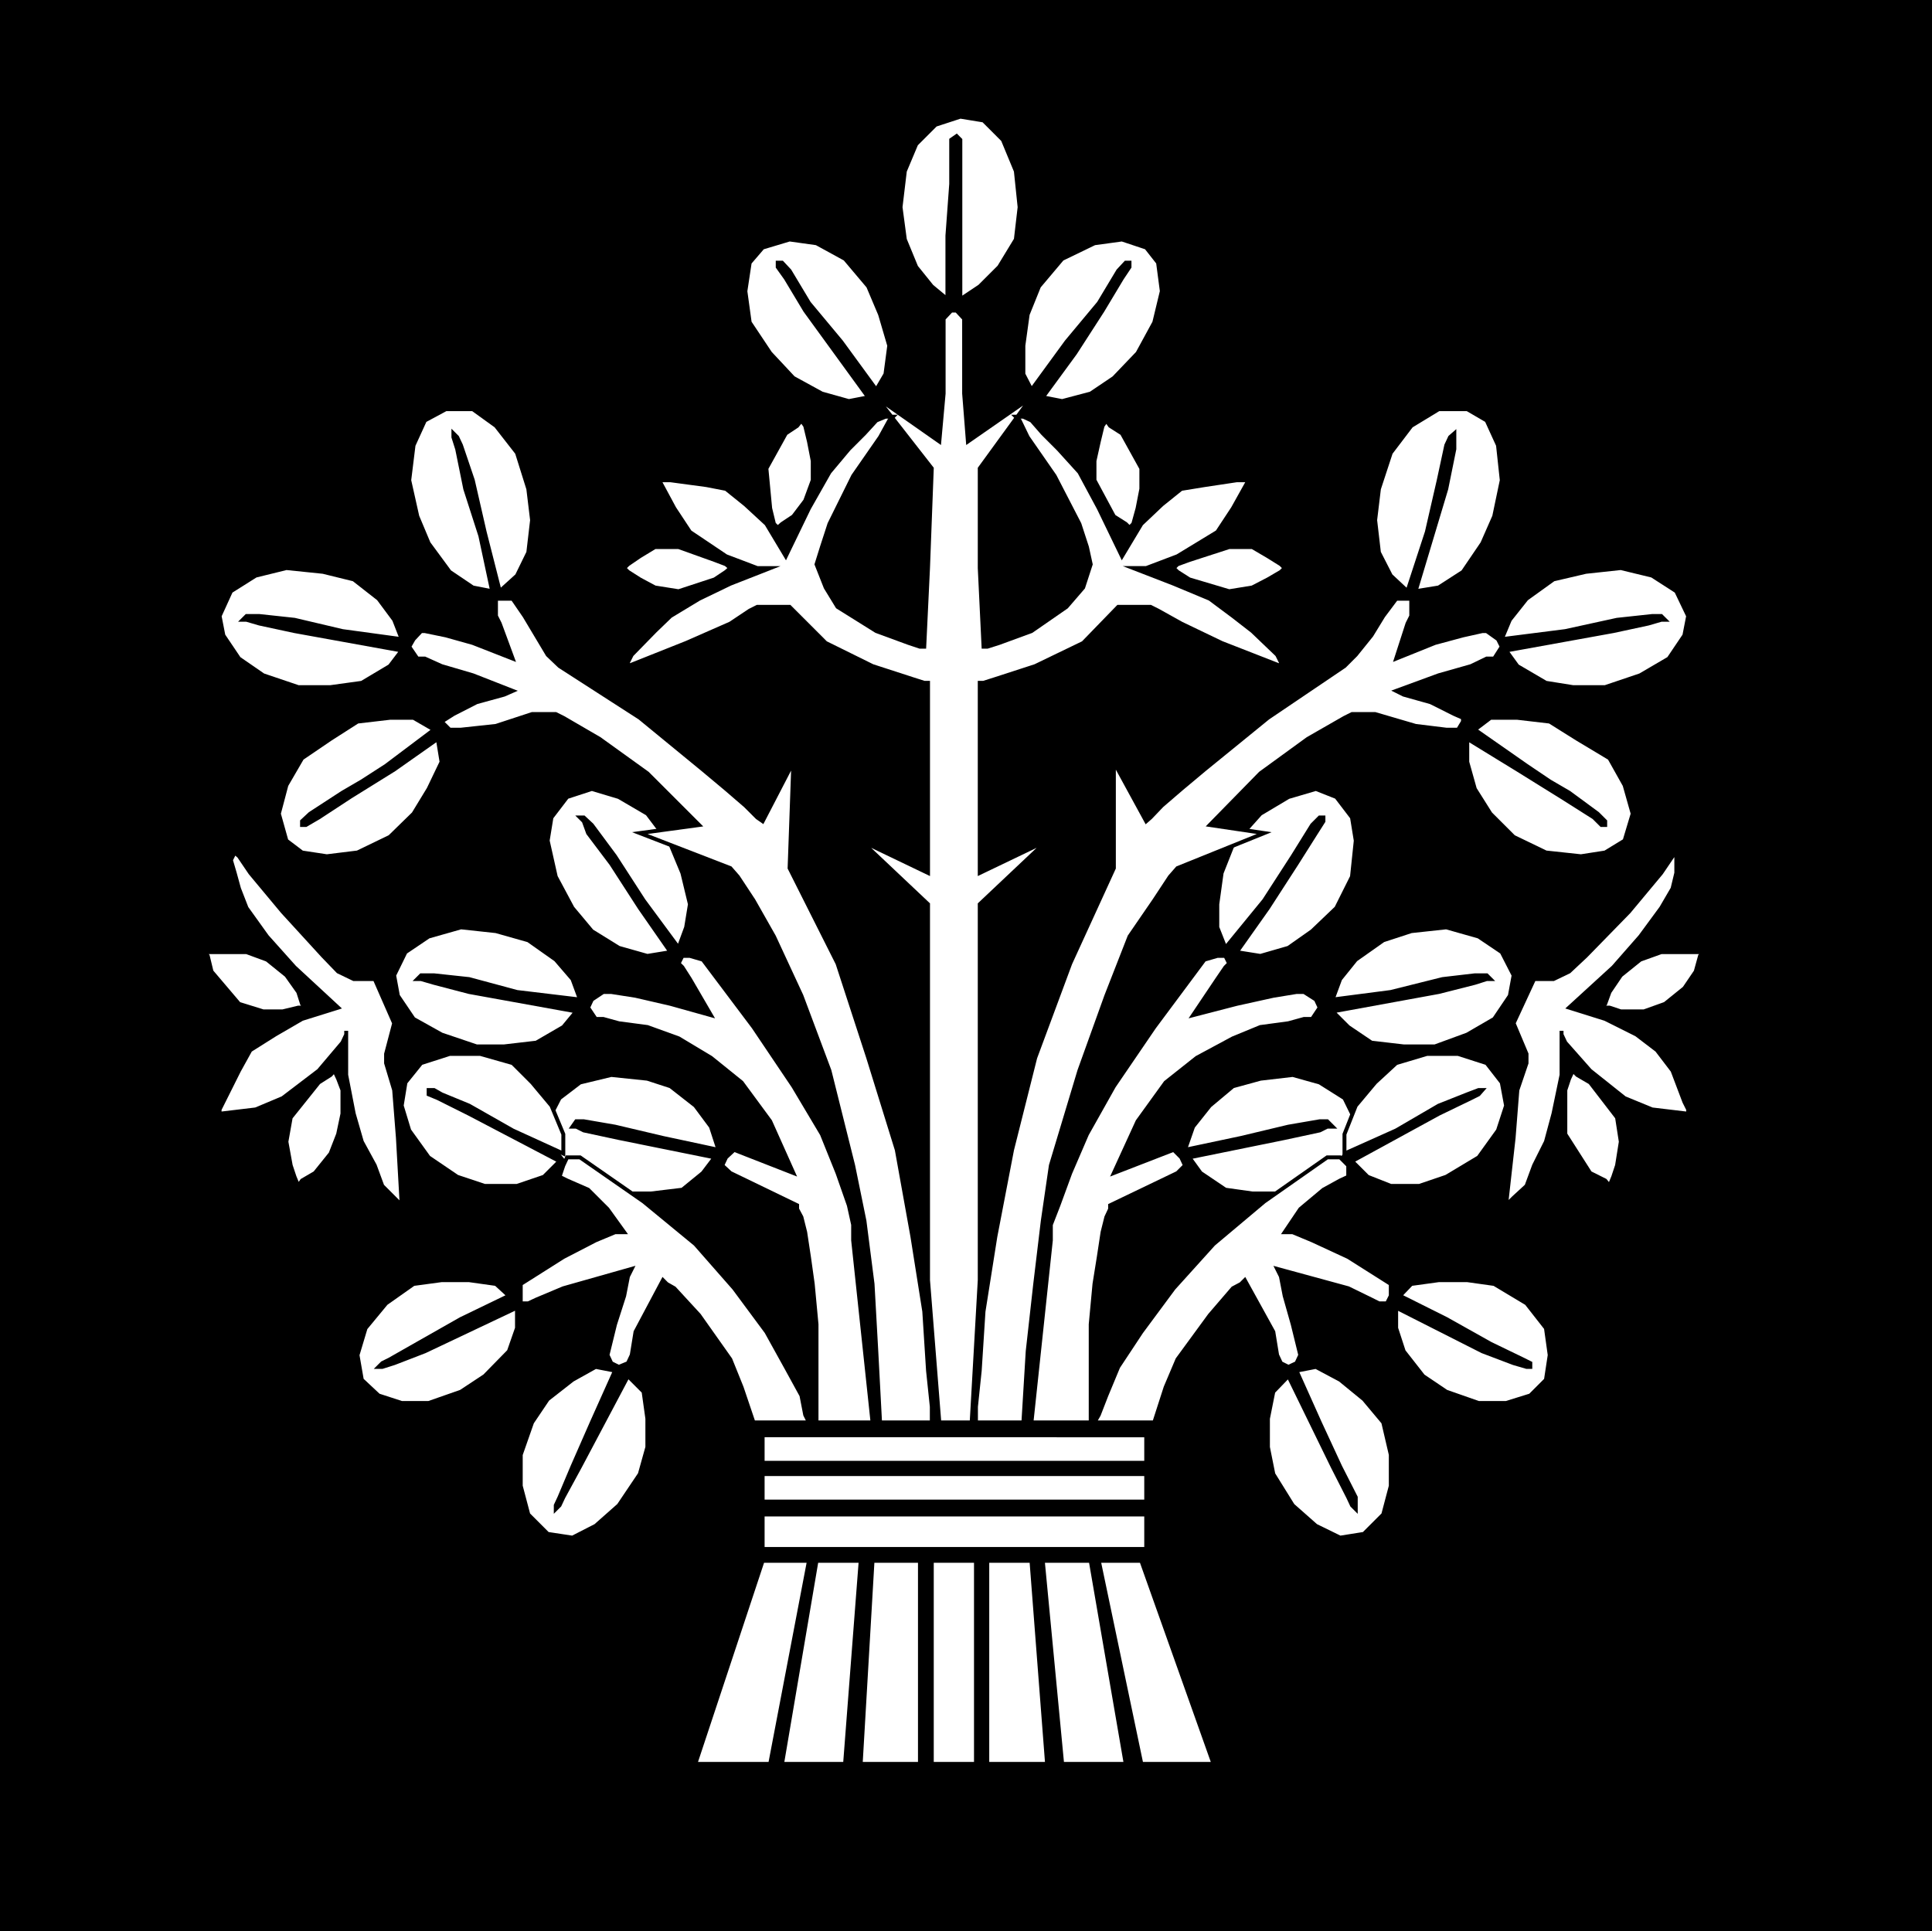 <svg xmlns="http://www.w3.org/2000/svg" width="358.628" height="358.523"><rect width="100%" height="100%" fill="#808080" stroke="none"/><path d="M.363.363V358.16h357.902V.363H.363"/><path fill="none" stroke="#000" stroke-miterlimit="10" stroke-width=".726" d="M.363.363V358.16h357.902V.363Zm0 0"/><path fill="#fff" d="M141.566 266.46v5.102h71.2v-5.101h-71.2"/><path fill="none" stroke="#000" stroke-miterlimit="10" stroke-width=".726" d="M141.566 266.46v5.102h71.2v-5.101zm0 0"/><path fill="#fff" d="M141.566 273.66v5.101h71.2v-5.101h-71.2"/><path fill="none" stroke="#000" stroke-miterlimit="10" stroke-width=".726" d="M141.566 273.66v5.101h71.2v-5.101zm0 0"/><path fill="#fff" d="M141.566 281.16v6.402h71.2v-6.402h-71.2"/><path fill="none" stroke="#000" stroke-miterlimit="10" stroke-width=".726" d="M141.566 281.16v6.402h71.2v-6.402zm0 0"/><path fill="#fff" d="M172.965 289.761v37.7h8.199v-37.7h-8.2"/><path fill="none" stroke="#000" stroke-miterlimit="10" stroke-width=".726" d="M172.965 289.761v37.7h8.199v-37.7zm0 0"/><path fill="#fff" d="m141.566 289.761-12.5 37.7h13.899l7.199-37.7h-8.598"/><path fill="none" stroke="#000" stroke-miterlimit="10" stroke-width=".726" d="m141.566 289.761-12.5 37.7h13.899l7.199-37.7zm0 0"/><path fill="#fff" d="m151.566 289.761-6.402 37.7h11.699l2.902-37.7h-8.199"/><path fill="none" stroke="#000" stroke-miterlimit="10" stroke-width=".726" d="m151.566 289.761-6.402 37.7h11.699l2.902-37.7zm0 0"/><path fill="#fff" d="m161.965 289.761-2.2 37.7h11v-37.7h-8.8"/><path fill="none" stroke="#000" stroke-miterlimit="10" stroke-width=".726" d="m161.965 289.761-2.2 37.7h11v-37.7zm0 0"/><path fill="#fff" d="m211.863 289.761 13.402 37.7h-13.402l-7.898-37.7h7.898"/><path fill="none" stroke="#000" stroke-miterlimit="10" stroke-width=".726" d="m211.863 289.761 13.402 37.7h-13.402l-7.898-37.7zm0 0"/><path fill="#fff" d="m202.465 289.761 6.5 37.7h-11.801l-3.598-37.7h8.899"/><path fill="none" stroke="#000" stroke-miterlimit="10" stroke-width=".726" d="m202.465 289.761 6.5 37.7h-11.801l-3.598-37.7zm0 0"/><path fill="#fff" d="m191.465 289.761 2.898 37.7h-11.098v-37.7h8.2"/><path fill="none" stroke="#000" stroke-miterlimit="10" stroke-width=".726" d="m191.465 289.761 2.898 37.7h-11.098v-37.7zm0 0"/><path fill="#fff" d="M115.863 221.562h5l5.8-.699 3.802-3.102 2.199-2.898-17.801-3.602-6.5-1.398-1.398-.703h-.7l.7-1h1.398l5.8 1 8.903 2.101 10.297 2.2-1.398-4.301-2.899-3.899-4.601-3.601-4.301-1.399-6.7-.699-5.8 1.399-3.801 2.902-2.2 4.297.7 4.601 2.902 3.602 4.598 2.797 6 2.402"/><path fill="none" stroke="#000" stroke-miterlimit="10" stroke-width=".726" d="M115.863 221.562h5l5.8-.699 3.802-3.102 2.199-2.898-17.801-3.602-6.5-1.398-1.398-.703h-.7l.7-1h1.398l5.8 1 8.903 2.101 10.297 2.2-1.398-4.301-2.899-3.899-4.601-3.601-4.301-1.399-6.7-.699-5.8 1.399-3.801 2.902-2.2 4.297.7 4.601 2.902 3.602 4.598 2.797zm0 0"/><path fill="#fff" d="m150.164 264.062-.7-1.402-.699-3.598-2.902-5.3-3.598-6.5-6-8.102-7.199-8.2-9.601-7.898-11.801-8.199h-2.399l-.699 1.5-.703 2.098 1.402.699 3.899 1.703 3.601 3.598 3.098 4.3h-1.7l-3.597 1.5-6 3.102-7.902 5v3.598h1.402l1.5-.7 5-2.101 12.7-3.598-.7 1.399-.703 3.601-1.7 5.301-1.398 5.7.7 1.5 1.398.698 1.703-.699.7-1.5.699-4.3 5.101-9.602.7.703 1.398.797 4.601 5 5.801 8.203 2.098 5.2 2.199 6.5h10.3"/><path fill="none" stroke="#000" stroke-miterlimit="10" stroke-width=".726" d="m150.164 264.062-.7-1.402-.699-3.598-2.902-5.3-3.598-6.5-6-8.102-7.199-8.2-9.601-7.898-11.801-8.199h-2.399l-.699 1.5-.703 2.098 1.402.699 3.899 1.703 3.601 3.598 3.098 4.3h-1.7l-3.597 1.5-6 3.102-7.902 5v3.598h1.402l1.5-.7 5-2.101 12.7-3.598-.7 1.399-.703 3.601-1.7 5.301-1.398 5.7.7 1.5 1.398.698 1.703-.699.7-1.5.699-4.3 5.101-9.602.7.703 1.398.797 4.601 5 5.801 8.203 2.098 5.2 2.199 6.5zm0 0"/><path fill="#fff" d="m84.863 218.46 5.102 1.7h6l5-1.7 2.898-2.898-16.797-8.8-5.8-2.899-1.7-.703v-.797h1l1.399.797 5.101 2.101 8.098 4.602 9.402 4.297v-3.598l-2.203-5.3-3.598-4.301-3.601-3.598-6-1.703h-5.7l-5.3 1.703-2.899 3.598-.699 4.3 1.399 4.602 3.601 5 5.297 3.598"/><path fill="none" stroke="#000" stroke-miterlimit="10" stroke-width=".726" d="m84.863 218.46 5.102 1.7h6l5-1.7 2.898-2.898-16.797-8.8-5.8-2.899-1.7-.703v-.797h1l1.399.797 5.101 2.101 8.098 4.602 9.402 4.297v-3.598l-2.203-5.3-3.598-4.301-3.601-3.598-6-1.703h-5.7l-5.3 1.703-2.899 3.598-.699 4.3 1.399 4.602 3.601 5zm0 0"/><path fill="#fff" d="m85.566 258.363 4.399-2.902 4.5-4.598 1.5-4.3v-3.802l-17.102 8.102-5.7 2.2-2.198.698h-.7l.7-.699 1.398-.699 5.102-2.902 8.101-4.598 8.899-4.3-2.399-2.2-5-.703h-5.101l-5.2.703-5.101 3.598-3.801 4.601-1.5 5 .8 4.598 3.102 2.902 4.301 1.399h5l6-2.098"/><path fill="none" stroke="#000" stroke-miterlimit="10" stroke-width=".726" d="m85.566 258.363 4.399-2.902 4.5-4.598 1.5-4.3v-3.802l-17.102 8.102-5.7 2.2-2.198.698h-.7l.7-.699 1.398-.699 5.102-2.902 8.101-4.598 8.899-4.3-2.399-2.2-5-.703h-5.101l-5.2.703-5.101 3.598-3.801 4.601-1.5 5 .8 4.598 3.102 2.902 4.301 1.399h5zm0 0"/><path fill="#fff" d="m118.765 273.66 1.399-5v-5.297l-.7-5-2.898-2.902-8.902 16.8-3.098 5.7-.703 1.5-.7.699v-.7l.7-1.5 2.402-5.699 3.598-8.199 4.3-9.601-3.597-.7-4.3 2.399-4.602 3.601-2.899 4.301-2.101 6v5.801l1.402 5.297 3.598 3.601 4.601.7 4.301-2.2 4.297-3.8 3.902-5.801"/><path fill="none" stroke="#000" stroke-miterlimit="10" stroke-width=".726" d="m118.765 273.66 1.399-5v-5.297l-.7-5-2.898-2.902-8.902 16.8-3.098 5.7-.703 1.5-.7.699v-.7l.7-1.5 2.402-5.699 3.598-8.199 4.3-9.601-3.597-.7-4.3 2.399-4.602 3.601-2.899 4.301-2.101 6v5.801l1.402 5.297 3.598 3.601 4.601.7 4.301-2.2 4.297-3.8zm0 0"/><path fill="#fff" d="m161.965 264.062-3.602-33.8v-2.899l-.797-3.602-2.101-6-2.899-7.199-5.3-8.902-7.403-11-9.398-12.5-2.399-.7h-1.402l-.7 1.403.7.7 1.402 2.198 3.899 6.7-7.5-2.098-6.5-1.5-4.5-.703h-1.5l-2.102 1.402-.7 1.5 1.403 2.098h1.399l2.898.8 5.3.7 5.802 2.101 6 3.602 5.699 4.598 5.3 7.199 4.301 9.601-11-4.3-1.5 1.402-.699 1.5 1.5 1.398 12.399 6v.7l.8 1.5.7 2.8.699 4.602.699 5 .703 7.5v18.2h10.399"/><path fill="none" stroke="#000" stroke-miterlimit="10" stroke-width=".726" d="m161.965 264.062-3.602-33.8v-2.899l-.797-3.602-2.101-6-2.899-7.199-5.3-8.902-7.403-11-9.398-12.5-2.399-.7h-1.402l-.7 1.403.7.7 1.402 2.198 3.899 6.7-7.5-2.098-6.5-1.5-4.5-.703h-1.5l-2.102 1.402-.7 1.5 1.403 2.098h1.399l2.898.8 5.3.7 5.802 2.101 6 3.602 5.699 4.598 5.3 7.199 4.301 9.601-11-4.3-1.5 1.402-.699 1.5 1.5 1.398 12.399 6v.7l.8 1.5.7 2.8.699 4.602.699 5 .703 7.5v18.2zm0 0"/><path fill="#fff" d="M88.465 194.261h5.101l6-.699 5-2.902 2.399-2.899-19.899-3.601-6.5-1.7-2.402-.699h-.7l.7-.699h2.402l6.5.7 8.899 2.398 11.699 1.402-1.399-3.8-3.101-3.602-5.098-3.598-6-1.699-6.5-.703-6 1.703-4.3 2.898-2.102 4.301.699 3.801 2.902 4.297 5.2 2.902 6.5 2.2"/><path fill="none" stroke="#000" stroke-miterlimit="10" stroke-width=".726" d="M88.465 194.261h5.101l6-.699 5-2.902 2.399-2.899-19.899-3.601-6.5-1.7-2.402-.699h-.7l.7-.699h2.402l6.5.7 8.899 2.398 11.699 1.402-1.399-3.8-3.101-3.602-5.098-3.598-6-1.699-6.5-.703-6 1.703-4.3 2.898-2.102 4.301.699 3.801 2.902 4.297 5.2 2.902zm0 0"/><path fill="#fff" d="m106.265 168.562 3.598 4.301 5 3.098 5.3 1.5 4.302-.7-5.7-8.199-5.3-8.199-4.301-5.703-.801-2.2-.7-.699h.7l1.5 1.399 4.3 5.8 5.302 8.2 6.5 8.8 1.398-3.8.703-4.297-1.402-5.8-2.2-5.302-4.3-5.699-5.301-3.101-5-1.5-4.598 1.5-2.902 3.8-.7 4.301 1.5 6.7 3.102 5.8"/><path fill="none" stroke="#000" stroke-miterlimit="10" stroke-width=".726" d="m106.265 168.562 3.598 4.301 5 3.098 5.3 1.5 4.302-.7-5.7-8.199-5.3-8.199-4.301-5.703-.801-2.2-.7-.699h.7l1.5 1.399 4.3 5.8 5.302 8.2 6.5 8.8 1.398-3.8.703-4.297-1.402-5.8-2.2-5.302-4.3-5.699-5.301-3.101-5-1.5-4.598 1.5-2.902 3.8-.7 4.301 1.5 6.7zm0 0"/><path fill="#fff" d="M172.965 264.062v-2.902l-.7-6.7-.699-11-2.203-13.898-2.898-16.101-5.301-17.098-5.7-17.5-8.898-17.703.7-19.7-5.7 11-1-.699-2.203-2.199-3.598-3.101-4.3-3.598-11.7-9.602-14.902-9.601-2.2-2.098-4.3-7.199-2.2-3.203h-3.097v3.203l.7 1.398 2.398 6.5-7.399-2.898-5-1.402-3.902-.801h-.7l-1.398 1.5-.8 1.402 1.5 2.2h1.398l3.102 1.398 5.8 1.703 7.399 2.898-1.598.7-5.101 1.402-4.301 2.2-2.2 1.398 1.5 1.5h2.102l6.5-.7 6.7-2.199h4.398l1.402.7 6.7 3.898 8.898 6.402 9.601 9.598-11 1.5 16.801 6.5 1.399 1.601 2.898 4.399 3.8 6.703 5.102 11 5.2 13.898 4.398 17.602 2.102 10.297 1.5 11.703.699 12.5.699 13.2h9.602"/><path fill="none" stroke="#000" stroke-miterlimit="10" stroke-width=".726" d="M172.965 264.062v-2.902l-.7-6.7-.699-11-2.203-13.898-2.898-16.101-5.301-17.098-5.7-17.5-8.898-17.703.7-19.7-5.7 11-1-.699-2.203-2.199-3.598-3.101-4.3-3.598-11.7-9.602-14.902-9.601-2.2-2.098-4.3-7.199-2.2-3.203h-3.097v3.203l.7 1.398 2.398 6.5-7.399-2.898-5-1.402-3.902-.801h-.7l-1.398 1.5-.8 1.402 1.5 2.2h1.398l3.102 1.398 5.8 1.703 7.399 2.898-1.598.7-5.101 1.402-4.301 2.2-2.2 1.398 1.5 1.5h2.102l6.5-.7 6.7-2.199h4.398l1.402.7 6.7 3.898 8.898 6.402 9.601 9.598-11 1.5 16.801 6.5 1.399 1.601 2.898 4.399 3.8 6.703 5.102 11 5.2 13.898 4.398 17.602 2.102 10.297 1.5 11.703.699 12.5.699 13.2zm0 0"/><path fill="#fff" d="m77.465 95.863 2.101 5 3.899 5.297 4.3 2.902 3.598.7-2.2-10.301-2.8-8.7-1.5-7.398-.7-2.203v-.7l.7.7.703 1.5 2.2 6.5 2.199 9.601 2.8 11 3.2-2.898 2.101-4.3.7-6-.7-5.802-2.101-6.699-3.899-5-4.3-3.101h-5l-3.903 2.101-2.098 4.598-.8 6.5 1.5 6.703"/><path fill="none" stroke="#000" stroke-miterlimit="10" stroke-width=".726" d="m77.465 95.863 2.101 5 3.899 5.297 4.3 2.902 3.598.7-2.2-10.301-2.8-8.7-1.5-7.398-.7-2.203v-.7l.7.7.703 1.5 2.2 6.5 2.199 9.601 2.8 11 3.2-2.898 2.101-4.3.7-6-.7-5.802-2.101-6.699-3.899-5-4.3-3.101h-5l-3.903 2.101-2.098 4.598-.8 6.5zm0 0"/><path fill="#fff" d="M55.363 127.562h6l5.8-.8 5.2-3.102 2.203-2.899-19.902-3.601-6.5-1.399-2.399-.699h-.699l.7-.699h2.398l6.5.7 8.902 2.097 11 1.5-1.402-3.598-2.899-3.902-4.601-3.598-5.7-1.402-6.8-.7-5.7 1.403-4.601 2.898-2.098 4.602.7 3.598 2.898 4.3 4.5 3.102 6.5 2.2"/><path fill="none" stroke="#000" stroke-miterlimit="10" stroke-width=".726" d="M55.363 127.562h6l5.8-.8 5.2-3.102 2.203-2.899-19.902-3.601-6.5-1.399-2.399-.699h-.699l.7-.699h2.398l6.5.7 8.902 2.097 11 1.5-1.402-3.598-2.899-3.902-4.601-3.598-5.7-1.402-6.8-.7-5.7 1.403-4.601 2.898-2.098 4.602.7 3.598 2.898 4.3 4.5 3.102zm0 0"/><path fill="#fff" d="m72.363 155.363 4.402-4.3 2.801-4.602 2.399-5-.7-4.301-8.101 5.703-8.2 5.098-5.8 3.8-2.399 1.399h-.699v-.7l1.5-1.398 6-3.902 3.598-2.098 4.5-2.902 8.902-6.7-3.8-2.199h-4.403l-6 .7-5 3.199-5.297 3.601-2.902 5-1.399 5.301 1.399 5 2.902 2.2 4.598.699 5.699-.7 6-2.898"/><path fill="none" stroke="#000" stroke-miterlimit="10" stroke-width=".726" d="m72.363 155.363 4.402-4.3 2.801-4.602 2.399-5-.7-4.301-8.101 5.703-8.2 5.098-5.8 3.8-2.399 1.399h-.699v-.7l1.5-1.398 6-3.902 3.598-2.098 4.5-2.902 8.902-6.7-3.8-2.199h-4.403l-6 .7-5 3.199-5.297 3.601-2.902 5-1.399 5.301 1.399 5 2.902 2.2 4.598.699 5.699-.7zm0 0"/><path fill="#fff" d="m69.566 181.761 3.598 8.2-1.5 5.699v1.703l1.5 5 .699 8.898.703 12.5-1.402-1.398-2.2-2.203-1.398-3.797-2.402-4.402-1.5-5.2-1.399-7.199v-8.199.7l-.699 1.5-4.402 5.198-6.7 5.102-5 2.098-6.699.8v-.8l.7-1.399 2.898-5.8 2.102-3.801 4.601-2.899 5-2.902 6.7-2.098-8.102-7.5-5.098-5.699-3.8-5.3-1.403-3.602-.797-2.899-.703-2.402.703-1.399.797.7 2.102 3.101 6 7.2 7.5 8.199 2.8 2.902 2.899 1.398h3.902"/><path fill="none" stroke="#000" stroke-miterlimit="10" stroke-width=".726" d="m69.566 181.761 3.598 8.2-1.5 5.699v1.703l1.5 5 .699 8.898.703 12.5-1.402-1.398-2.2-2.203-1.398-3.797-2.402-4.402-1.5-5.2-1.399-7.199v-8.199.7l-.699 1.5-4.402 5.198-6.7 5.102-5 2.098-6.699.8v-.8l.7-1.399 2.898-5.8 2.102-3.801 4.601-2.899 5-2.902 6.7-2.098-8.102-7.5-5.098-5.699-3.8-5.3-1.403-3.602-.797-2.899-.703-2.402.703-1.399.797.7 2.102 3.101 6 7.2 7.5 8.199 2.8 2.902 2.899 1.398zm0 0"/><path fill="#fff" d="m53.965 207.46-.801 4.5.8 4.403.7 2.098.699 1.699.703-1 2.399-1.399 2.898-3.601 1.402-3.598.801-3.8v-4.399l-.8-2.102-.7-1.5-.703.801-2.2 1.399-5.198 6.5"/><path fill="none" stroke="#000" stroke-miterlimit="10" stroke-width=".726" d="m53.965 207.46-.801 4.5.8 4.403.7 2.098.699 1.699.703-1 2.399-1.399 2.898-3.601 1.402-3.598.801-3.8v-4.399l-.8-2.102-.7-1.5-.703.801-2.2 1.399zm0 0"/><path fill="#fff" d="m49.566 178.16-3.8-1.399h-7.903l.703.7.7 2.902 5.097 6 4.5 1.398h3.602l2.898-.699h1.402l-.699-.699-.703-2.203-2.2-3.098-3.597-2.902"/><path fill="none" stroke="#000" stroke-miterlimit="10" stroke-width=".726" d="m49.566 178.16-3.8-1.399h-7.903l.703.7.7 2.902 5.097 6 4.5 1.398h3.602l2.898-.699h1.402l-.699-.699-.703-2.203-2.2-3.098zm0 0"/><path fill="#fff" d="M237.765 221.562h-5.3l-5-.699-4.602-3.102-2.098-2.898 17.7-3.602 6.5-1.398 1.398-.703h1l-1-1h-1.398l-5.801 1-8.801 2.101-10.398 2.2 1.5-4.301 3.101-3.899 4.297-3.601 5.102-1.399 6-.699 5 1.399 4.601 2.902 2.098 4.297-.7 4.601-2.898 3.602-4.5 2.797-5.8 2.402"/><path fill="none" stroke="#000" stroke-miterlimit="10" stroke-width=".726" d="M237.765 221.562h-5.3l-5-.699-4.602-3.102-2.098-2.898 17.7-3.602 6.5-1.398 1.398-.703h1l-1-1h-1.398l-5.801 1-8.801 2.101-10.398 2.2 1.5-4.301 3.101-3.899 4.297-3.601 5.102-1.399 6-.699 5 1.399 4.601 2.902 2.098 4.297-.7 4.601-2.898 3.602-4.5 2.797zm0 0"/><path fill="#fff" d="m203.164 264.062.8-1.402 1.399-3.598 2.203-5.3 4.297-6.5 6-8.102 7.402-8.2 9.399-7.898 11.699-8.199h2.402l1.5 1.5v2.098l-1.5.699-3.101 1.703-4.301 3.598-2.898 4.3h1.5l3.601 1.5 6.7 3.102 7.898 5v2.2l-.7 1.398h-1.5l-1.398-.7-4.3-2.101-13.2-3.598.7 1.399.699 3.601 1.5 5.301 1.398 5.7-.7 1.5-1.5.698-1.398-.699-.699-1.5-.703-4.3-5.297-9.602-.703.703-1.5.797-4.297 5-6 8.203-2.203 5.2-2.098 6.5h-11.101"/><path fill="none" stroke="#000" stroke-miterlimit="10" stroke-width=".726" d="m203.164 264.062.8-1.402 1.399-3.598 2.203-5.3 4.297-6.5 6-8.102 7.402-8.2 9.399-7.898 11.699-8.199h2.402l1.5 1.5v2.098l-1.5.699-3.101 1.703-4.301 3.598-2.898 4.3h1.5l3.601 1.5 6.7 3.102 7.898 5v2.2l-.7 1.398h-1.5l-1.398-.7-4.3-2.101-13.2-3.598.7 1.399.699 3.601 1.5 5.301 1.398 5.7-.7 1.5-1.5.698-1.398-.699-.699-1.5-.703-4.3-5.297-9.602-.703.703-1.5.797-4.297 5-6 8.203-2.203 5.2-2.098 6.5zm0 0"/><path fill="#fff" d="m268.465 218.46-5 1.7h-5.301l-4.301-1.7-2.898-2.898 16.101-8.8 6-2.899 1.399-.703.699-.797h-.7l-2.101.797-5.297 2.101-7.902 4.602-9.598 4.297v-3.598l2.098-5.3 3.601-4.301 3.899-3.598 5.699-1.703h5.8l5.302 1.703 2.8 3.598.801 4.3-1.5 4.602-3.601 5-6 3.598"/><path fill="none" stroke="#000" stroke-miterlimit="10" stroke-width=".726" d="m268.465 218.46-5 1.7h-5.301l-4.301-1.7-2.898-2.898 16.101-8.8 6-2.899 1.399-.703.699-.797h-.7l-2.101.797-5.297 2.101-7.902 4.602-9.598 4.297v-3.598l2.098-5.3 3.601-4.301 3.899-3.598 5.699-1.703h5.8l5.302 1.703 2.8 3.598.801 4.3-1.5 4.602-3.601 5zm0 0"/><path fill="#fff" d="m268.465 258.363-4.301-2.902-3.598-4.598-1.402-4.3v-3.802l16 8.102 5.8 2.2 2.399.698h.703v-.699l-1.402-.699-6-2.902-8.2-4.598-8.601-4.3 2.102-2.2 5.101-.703h5.297l5 .703 6 3.598 3.602 4.601.699 5-.7 4.598-2.898 2.902-4.5 1.399h-5.101l-6-2.098"/><path fill="none" stroke="#000" stroke-miterlimit="10" stroke-width=".726" d="m268.465 258.363-4.301-2.902-3.598-4.598-1.402-4.3v-3.802l16 8.102 5.8 2.2 2.399.698h.703v-.699l-1.402-.699-6-2.902-8.2-4.598-8.601-4.3 2.102-2.2 5.101-.703h5.297l5 .703 6 3.598 3.602 4.601.699 5-.7 4.598-2.898 2.902-4.5 1.399h-5.101zm0 0"/><path fill="#fff" d="m236.363 273.66-1-5v-5.297l1-5 2.8-2.902 8.2 16.8 2.902 5.7.7 1.5.699.699v-2.2l-2.899-5.699-3.8-8.199-4.301-9.601 3.601-.7 4.5 2.399 4.399 3.601 3.601 4.301 1.399 6v5.801l-1.399 5.297-3.601 3.601-4.399.7-4.5-2.2-4.3-3.8-3.602-5.801"/><path fill="none" stroke="#000" stroke-miterlimit="10" stroke-width=".726" d="m236.363 273.66-1-5v-5.297l1-5 2.8-2.902 8.2 16.8 2.902 5.7.7 1.5.699.699v-2.2l-2.899-5.699-3.8-8.199-4.301-9.601 3.601-.7 4.5 2.399 4.399 3.601 3.601 4.301 1.399 6v5.801l-1.399 5.297-3.601 3.601-4.399.7-4.5-2.2-4.3-3.8zm0 0"/><path fill="#fff" d="m191.465 264.062 3.601-33.8v-2.899l1.399-3.602 2.199-6 3.101-7.199 5-8.902 7.5-11 9.301-12.5 2.399-.7h1.5l.699 1.403-.7.7-1.5 2.198-4.5 6.7 8.102-2.098 6.797-1.5 4.3-.703h1.403l2.2 1.402.699 1.5-1.399 2.098h-1.5l-2.902.8-5.2.7-5.101 2.101-6.7 3.602-5.8 4.598-5.2 7.199-4.398 9.601 11.098-4.3 1.402 1.402.7 1.5-1.399 1.398-12.5 6v.7l-.703 1.5-.7 2.8-.698 4.602-.801 5-.7 7.5v18.2h-11"/><path fill="none" stroke="#000" stroke-miterlimit="10" stroke-width=".726" d="m191.465 264.062 3.601-33.8v-2.899l1.399-3.602 2.199-6 3.101-7.199 5-8.902 7.5-11 9.301-12.5 2.399-.7h1.5l.699 1.403-.7.7-1.5 2.198-4.5 6.7 8.102-2.098 6.797-1.5 4.3-.703h1.403l2.2 1.402.699 1.5-1.399 2.098h-1.5l-2.902.8-5.2.7-5.101 2.101-6.7 3.602-5.8 4.598-5.2 7.199-4.398 9.601 11.098-4.3 1.402 1.402.7 1.5-1.399 1.398-12.5 6v.7l-.703 1.5-.7 2.8-.698 4.602-.801 5-.7 7.5v18.2zm0 0"/><path fill="#fff" d="M266.363 194.261h-5.797l-6-.699-4.3-2.902-2.903-2.899 19.703-3.601 6.7-1.7 2.199-.699h.699l-.7-.699h-2.199l-6 .7-9.601 2.398-10.801 1.402 1.402-3.8 2.899-3.602 5.101-3.598 5.2-1.699 6.5-.703 6 1.703 4.3 2.898 2.2 4.301-.7 3.801-2.902 4.297-5 2.902-6 2.2"/><path fill="none" stroke="#000" stroke-miterlimit="10" stroke-width=".726" d="M266.363 194.261h-5.797l-6-.699-4.3-2.902-2.903-2.899 19.703-3.601 6.7-1.7 2.199-.699h.699l-.7-.699h-2.199l-6 .7-9.601 2.398-10.801 1.402 1.402-3.8 2.899-3.602 5.101-3.598 5.2-1.699 6.5-.703 6 1.703 4.3 2.898 2.2 4.301-.7 3.801-2.902 4.297-5 2.902zm0 0"/><path fill="#fff" d="m248.066 168.562-4.5 4.301-4.402 3.098-5.2 1.5-4.398-.7 5.797-8.199 5.3-8.199 3.602-5.703 1.399-2.2v-.699h-.7l-1.398 1.399-3.601 5.8-5.301 8.2-7.2 8.8-1.5-3.8v-4.297l.801-5.8 2.098-5.302 5.102-5.699 5.199-3.101 5.101-1.5 3.801 1.5 2.899 3.8.699 4.301-.7 6.7-2.898 5.8"/><path fill="none" stroke="#000" stroke-miterlimit="10" stroke-width=".726" d="m248.066 168.562-4.5 4.301-4.402 3.098-5.2 1.5-4.398-.7 5.797-8.199 5.3-8.199 3.602-5.703 1.399-2.2v-.699h-.7l-1.398 1.399-3.601 5.8-5.301 8.2-7.2 8.8-1.5-3.8v-4.297l.801-5.8 2.098-5.302 5.102-5.699 5.199-3.101 5.101-1.5 3.801 1.5 2.899 3.8.699 4.301-.7 6.7zm0 0"/><path fill="#fff" d="M181.164 264.062v-2.902l.699-6.7.703-11 2.2-13.898 3.097-16.101 4.3-17.098 6.5-17.5 8.102-17.703v-19.7l6 11 .801-.699 2.098-2.199 3.601-3.101 4.301-3.598 11.797-9.602 14.203-9.601 2.098-2.098 2.902-3.601 2.2-3.598 2.398-3.203h2.8v3.203l-.699 1.398-2.101 6.5 7.199-2.898 5.203-1.402 3.598-.801h.8l2.102 1.5.7 1.402-1.403 2.2h-1.398l-2.899 1.398-6 1.703-7.902 2.898 1.402.7 5 1.402 4.399 2.2 1.601.698v.7l-.902 1.5h-2.2l-5.699-.7-7.5-2.199h-4.3l-1.399.7-6.8 3.898-8.801 6.402-9.399 9.598 10.098 1.5-16.098 6.5-1.402 1.601-2.899 4.399-4.601 6.703-4.301 11-5 13.898-5.297 17.602-1.5 10.297-1.402 11.703-1.399 12.5-.8 13.2h-8.801"/><path fill="none" stroke="#000" stroke-miterlimit="10" stroke-width=".726" d="M181.164 264.062v-2.902l.699-6.7.703-11 2.2-13.898 3.097-16.101 4.3-17.098 6.5-17.5 8.102-17.703v-19.7l6 11 .801-.699 2.098-2.199 3.601-3.101 4.301-3.598 11.797-9.602 14.203-9.601 2.098-2.098 2.902-3.601 2.2-3.598 2.398-3.203h2.8v3.203l-.699 1.398-2.101 6.5 7.199-2.898 5.203-1.402 3.598-.801h.8l2.102 1.5.7 1.402-1.403 2.2h-1.398l-2.899 1.398-6 1.703-7.902 2.898 1.402.7 5 1.402 4.399 2.2 1.601.698v.7l-.902 1.5h-2.2l-5.699-.7-7.5-2.199h-4.3l-1.399.7-6.8 3.898-8.801 6.402-9.399 9.598 10.098 1.5-16.098 6.5-1.402 1.601-2.899 4.399-4.601 6.703-4.301 11-5 13.898-5.297 17.602-1.5 10.297-1.402 11.703-1.399 12.5-.8 13.2zm0 0"/><path fill="#fff" d="m277.363 95.863-2.2 5-3.597 5.297-4.5 2.902-4.3.7 5.699-19 1.5-7.399v-2.902l-.801.699-.7 1.5-1.398 6.5-2.203 9.601-3.598 11-3.101-2.898-2.2-4.3-.699-6 .7-5.802 2.199-6.699 3.8-5 5.102-3.101h5.297l3.602 2.101 2.101 4.598.7 6.5-1.403 6.703"/><path fill="none" stroke="#000" stroke-miterlimit="10" stroke-width=".726" d="m277.363 95.863-2.2 5-3.597 5.297-4.5 2.902-4.3.7 5.699-19 1.5-7.399v-2.902l-.801.699-.7 1.5-1.398 6.5-2.203 9.601-3.598 11-3.101-2.898-2.2-4.3-.699-6 .7-5.802 2.199-6.699 3.8-5 5.102-3.101h5.297l3.602 2.101 2.101 4.598.7 6.5zm0 0"/><path fill="#fff" d="M297.965 127.562h-6l-5-.8-5.301-3.102-2.098-2.899 19.899-3.601 6.5-1.399 2.398-.699h.703l-.703-.699h-1.7l-6.5.7-9.597 2.097-11.8 1.5 1.5-3.598 3.097-3.902 5-3.598 6-1.402 6.5-.7 5.8 1.403 4.5 2.898 2.2 4.602-.7 3.598-2.898 4.3-5.3 3.102-6.5 2.2"/><path fill="none" stroke="#000" stroke-miterlimit="10" stroke-width=".726" d="M297.965 127.562h-6l-5-.8-5.301-3.102-2.098-2.899 19.899-3.601 6.5-1.399 2.398-.699h.703l-.703-.699h-1.7l-6.5.7-9.597 2.097-11.8 1.5 1.5-3.598 3.097-3.902 5-3.598 6-1.402 6.5-.7 5.8 1.403 4.5 2.898 2.2 4.602-.7 3.598-2.898 4.3-5.3 3.102zm0 0"/><path fill="#fff" d="m280.965 155.363-4.301-4.3-2.899-4.602-1.402-5v-4.301l9.3 5.703 8.2 5.098 6 3.8 1.402 1.399h.7v-.7l-1.399-1.398-5.3-3.902-3.602-2.098-4.301-2.902-9.598-6.7 2.899-2.199h5l6 .7 5.101 3.199 6 3.601 2.801 5 1.5 5.301-1.5 5-3.601 2.2-4.5.699-6.5-.7-6-2.898"/><path fill="none" stroke="#000" stroke-miterlimit="10" stroke-width=".726" d="m280.965 155.363-4.301-4.3-2.899-4.602-1.402-5v-4.301l9.3 5.703 8.2 5.098 6 3.8 1.402 1.399h.7v-.7l-1.399-1.398-5.3-3.902-3.602-2.098-4.301-2.902-9.598-6.7 2.899-2.199h5l6 .7 5.101 3.199 6 3.601 2.801 5 1.5 5.301-1.5 5-3.601 2.2-4.5.699-6.5-.7zm0 0"/><path fill="#fff" d="m284.765 181.761-3.8 8.2 2.398 5.699v1.703l-1.7 5-.698 8.898-1.399 12.5 1.399-1.398 2.398-2.203 1.402-3.797 2.2-4.402 1.398-5.2 1.5-7.199v-8.199.7l.703 1.5 4.598 5.198 6.402 5.102 5.098 2.098 6.699.8v-.8l-.7-1.399-2.198-5.8-2.899-3.801-3.8-2.899-5.801-2.902-6.7-2.098 8.2-7.5 5-5.699 3.898-5.3 2.102-3.602.699-2.899v-3.8l-.7.699-2.101 3.101-6 7.2-8 8.199-3.098 2.902-2.902 1.398h-3.598"/><path fill="none" stroke="#000" stroke-miterlimit="10" stroke-width=".726" d="m284.765 181.761-3.8 8.2 2.398 5.699v1.703l-1.7 5-.698 8.898-1.399 12.5 1.399-1.398 2.398-2.203 1.402-3.797 2.2-4.402 1.398-5.2 1.5-7.199v-8.199.7l.703 1.5 4.598 5.198 6.402 5.102 5.098 2.098 6.699.8v-.8l-.7-1.399-2.198-5.8-2.899-3.801-3.8-2.899-5.801-2.902-6.7-2.098 8.2-7.5 5-5.699 3.898-5.3 2.102-3.602.699-2.899v-3.8l-.7.699-2.101 3.101-6 7.2-8 8.199-3.098 2.902-2.902 1.398zm0 0"/><path fill="#fff" d="m300.164 207.46.699 4.5-.7 4.403-.698 2.098-.7 1.699-.8-1-2.801-1.399-4.598-7.199v-8.199l.7-2.102.699-1.5.8.801 2.399 1.399 5 6.5"/><path fill="none" stroke="#000" stroke-miterlimit="10" stroke-width=".726" d="m300.164 207.46.699 4.5-.7 4.403-.698 2.098-.7 1.699-.8-1-2.801-1.399-4.598-7.199v-8.199l.7-2.102.699-1.5.8.801 2.399 1.399zm0 0"/><path fill="#fff" d="m304.465 178.16 3.898-1.399h7.902l-.699.7-.8 2.902-2.102 3.098-3.598 2.902-3.902 1.398h-4.301l-2.098-.699h-1.5l.7-.699.8-2.203 2.098-3.098 3.602-2.902"/><path fill="none" stroke="#000" stroke-miterlimit="10" stroke-width=".726" d="m304.465 178.16 3.898-1.399h7.902l-.699.7-.8 2.902-2.102 3.098-3.598 2.902-3.902 1.398h-4.301l-2.098-.699h-1.5l.7-.699.8-2.203 2.098-3.098zm0 0"/><path fill="#fff" d="M125.965 101.562h-4.399l-2.8 1.7-2.2 1.5-.703.699.703.699 2.2 1.402 2.8 1.5 4.399.7 6.699-2.2 2.101-1.402.801-.7-.8-.699-2.102-.8-6.7-2.399"/><path fill="none" stroke="#000" stroke-miterlimit="10" stroke-width=".726" d="M125.965 101.562h-4.399l-2.8 1.7-2.2 1.5-.703.699.703.699 2.2 1.402 2.8 1.5 4.399.7 6.699-2.2 2.101-1.402.801-.7-.8-.699-2.102-.8zm0 0"/><path fill="#fff" d="M150.863 89.16v-3.598l-.7-3.601-.698-2.899-.7-1-.8 1-2.102 1.399-3.598 6.5.7 7.402.699 2.898.699.7.8-.7 2.102-1.398 2.2-2.902 1.398-3.801"/><path fill="none" stroke="#000" stroke-miterlimit="10" stroke-width=".726" d="M150.863 89.16v-3.598l-.7-3.601-.698-2.899-.7-1-.8 1-2.102 1.399-3.598 6.5.7 7.402.699 2.898.699.7.8-.7 2.102-1.398 2.2-2.902zm0 0"/><path fill="#fff" d="M228.164 101.562h4.3l2.899 1.7 2.402 1.5.7.699-.7.699-2.402 1.402-2.898 1.5-4.301.7-7.399-2.2-2.199-1.402-.703-.7.703-.699 2.2-.8 7.398-2.399"/><path fill="none" stroke="#000" stroke-miterlimit="10" stroke-width=".726" d="M228.164 101.562h4.3l2.899 1.7 2.402 1.5.7.699-.7.699-2.402 1.402-2.898 1.5-4.301.7-7.399-2.2-2.199-1.402-.703-.7.703-.699 2.2-.8zm0 0"/><path fill="#fff" d="M203.164 89.16v-3.598l.8-3.601.7-2.899.699-1 .703 1 2.2 1.399 3.597 6.5v3.8l-.7 3.602-.8 2.898-.7.7-.698-.7-2.2-1.398-3.601-6.703"/><path fill="none" stroke="#000" stroke-miterlimit="10" stroke-width=".726" d="M203.164 89.16v-3.598l.8-3.601.7-2.899.699-1 .703 1 2.2 1.399 3.597 6.5v3.8l-.7 3.602-.8 2.898-.7.7-.698-.7-2.2-1.398zm0 0"/><path fill="#fff" d="m180.363 264.062 1.5-26.402v-69.797l12.5-11.8-12.5 6V126.76h.703l2.2-.699 7.398-2.402 8.902-4.297 6.5-6.703h6l1.399.703 4.3 2.398 7.5 3.602 11 4.297v-.7l-.699-1.398-4.601-4.402-3.602-2.797-4.297-3.203-6.703-2.797-7.5-2.902h2.402l5.801-2.2 7.399-4.5 2.898-4.398 2.902-5.203h-2.199l-6 .902-4.3.7-3.602 2.898-3.801 3.601-3.598 6-4.3-8.898-3.602-6.703-3.898-4.297-2.899-2.902-2.101-2.399-1.5-.699h-1.399l.7.7 1.5 3.097 5 7.203 4.597 8.898 1.402 4.301.7 3.2-1.399 4.3-3.101 3.598-6.5 4.5-6 2.203-2.2.7h-.699l-.703-14.602v-18.5l9.602-13.2-11.801 8.2-.7-8.899V59.16l-1.398-1.5h-1l-1.402 1.5v13.902l-.801 8.899-11.7-8.2 10.302 13.2-.7 18.5-.699 14.601h-.8l-2.102-.699-6-2.203-7.2-4.5-2.199-3.598-1.699-4.3 1-3.2 1.399-4.3 4.398-8.899 5-7.203 1.703-3.098.7-.699h-1.403l-1.7.7-2.198 2.398-2.899 2.902-3.601 4.297-3.801 6.703-4.301 8.898-3.598-6-3.902-3.601-3.598-2.899-3.601-.699-6.7-.902h-2.101l2.8 5.203 2.903 4.398 6.7 4.5 5.8 2.2h2.399l-7.399 2.902-5.8 2.797-5.301 3.203-2.899 2.797-4.3 4.402-.7 1.399v.699l10.797-4.297 8.203-3.602 3.598-2.398 1.402-.703h6l6.7 6.703 8.699 4.297 7.398 2.402 2.203.7h.7v35.3l-12.5-6 12.5 11.801v69.797l2.097 26.402h6"/><path fill="none" stroke="#000" stroke-miterlimit="10" stroke-width=".726" d="m180.363 264.062 1.5-26.402v-69.797l12.5-11.8-12.5 6V126.76h.703l2.2-.699 7.398-2.402 8.902-4.297 6.5-6.703h6l1.399.703 4.3 2.398 7.5 3.602 11 4.297v-.7l-.699-1.398-4.601-4.402-3.602-2.797-4.297-3.203-6.703-2.797-7.5-2.902h2.402l5.801-2.2 7.399-4.5 2.898-4.398 2.902-5.203h-2.199l-6 .902-4.3.7-3.602 2.898-3.801 3.601-3.598 6-4.3-8.898-3.602-6.703-3.898-4.297-2.899-2.902-2.101-2.399-1.5-.699h-1.399l.7.7 1.5 3.097 5 7.203 4.597 8.898 1.402 4.301.7 3.2-1.399 4.3-3.101 3.598-6.5 4.5-6 2.203-2.2.7h-.699l-.703-14.602v-18.5l9.602-13.2-11.801 8.2-.7-8.899V59.16l-1.398-1.5h-1l-1.402 1.5v13.902l-.801 8.899-11.7-8.2 10.302 13.2-.7 18.5-.699 14.601h-.8l-2.102-.699-6-2.203-7.2-4.5-2.199-3.598-1.699-4.3 1-3.2 1.399-4.3 4.398-8.899 5-7.203 1.703-3.098.7-.699h-1.403l-1.7.7-2.198 2.398-2.899 2.902-3.601 4.297-3.801 6.703-4.301 8.898-3.598-6-3.902-3.601-3.598-2.899-3.601-.699-6.7-.902h-2.101l2.8 5.203 2.903 4.398 6.7 4.5 5.8 2.2h2.399l-7.399 2.902-5.8 2.797-5.301 3.203-2.899 2.797-4.3 4.402-.7 1.399v.699l10.797-4.297 8.203-3.602 3.598-2.398 1.402-.703h6l6.7 6.703 8.699 4.297 7.398 2.402 2.203.7h.7v35.3l-12.5-6 12.5 11.801v69.797l2.097 26.402zm0 0"/><path fill="#fff" d="m189.265 38.46-.699 6-3.101 5.102-3.602 3.598-3.598 2.402V25.961l-.699-.7-1 .7v8.199l-.703 9.601v11.801l-2.898-2.402-2.899-3.598-2.101-5.101-.801-6 .8-6.7 2.102-5 3.598-3.601 4.601-1.5 4.301.703 3.598 3.598 2.402 5.8.7 6.7"/><path fill="none" stroke="#000" stroke-miterlimit="10" stroke-width=".726" d="m189.265 38.46-.699 6-3.101 5.102-3.602 3.598-3.598 2.402V25.961l-.699-.7-1 .7v8.199l-.703 9.601v11.801l-2.898-2.402-2.899-3.598-2.101-5.101-.801-6 .8-6.7 2.102-5 3.598-3.601 4.601-1.5 4.301.703 3.598 3.598 2.402 5.8zm0 0"/><path fill="#fff" d="m211.164 65.562-4.399 4.598-4.3 2.902-5.301 1.399-3.598-.7 6-8.199 5.098-7.902 3.601-6 1.399-2.098v-.8h-.7l-1.398 1.5-3.601 6-6 7.199-6.5 8.902-1.5-2.902V64.16l.8-5.797 2.098-5.203 4.3-5.098 6-2.902 5.102-.7 4.5 1.5 2.2 2.801.699 5.301-1.399 5.801-3.101 5.7"/><path fill="none" stroke="#000" stroke-miterlimit="10" stroke-width=".726" d="m211.164 65.562-4.399 4.598-4.3 2.902-5.301 1.399-3.598-.7 6-8.199 5.098-7.902 3.601-6 1.399-2.098v-.8h-.7l-1.398 1.5-3.601 6-6 7.199-6.5 8.902-1.5-2.902V64.16l.8-5.797 2.098-5.203 4.3-5.098 6-2.902 5.102-.7 4.5 1.5 2.2 2.801.699 5.301-1.399 5.801zm0 0"/><path fill="#fff" d="m142.965 65.562 4.3 4.598 5.301 2.902 5 1.399 3.598-.7-11.7-16.101-3.601-6-1.5-2.098v-.8h.8l1.403 1.5 3.598 6 6 7.199 6.5 8.902 1.699-2.902.703-5.301-1.703-5.797-2.2-5.203-4.3-5.098-5.297-2.902-5-.7-5 1.5-2.402 2.801-.801 5.301.8 5.801 3.802 5.7"/><path fill="none" stroke="#000" stroke-miterlimit="10" stroke-width=".726" d="m142.965 65.562 4.3 4.598 5.301 2.902 5 1.399 3.598-.7-11.7-16.101-3.601-6-1.5-2.098v-.8h.8l1.403 1.5 3.598 6 6 7.199 6.5 8.902 1.699-2.902.703-5.301-1.703-5.797-2.2-5.203-4.3-5.098-5.297-2.902-5-.7-5 1.5-2.402 2.801-.801 5.301.8 5.801zm0 0"/></svg>
